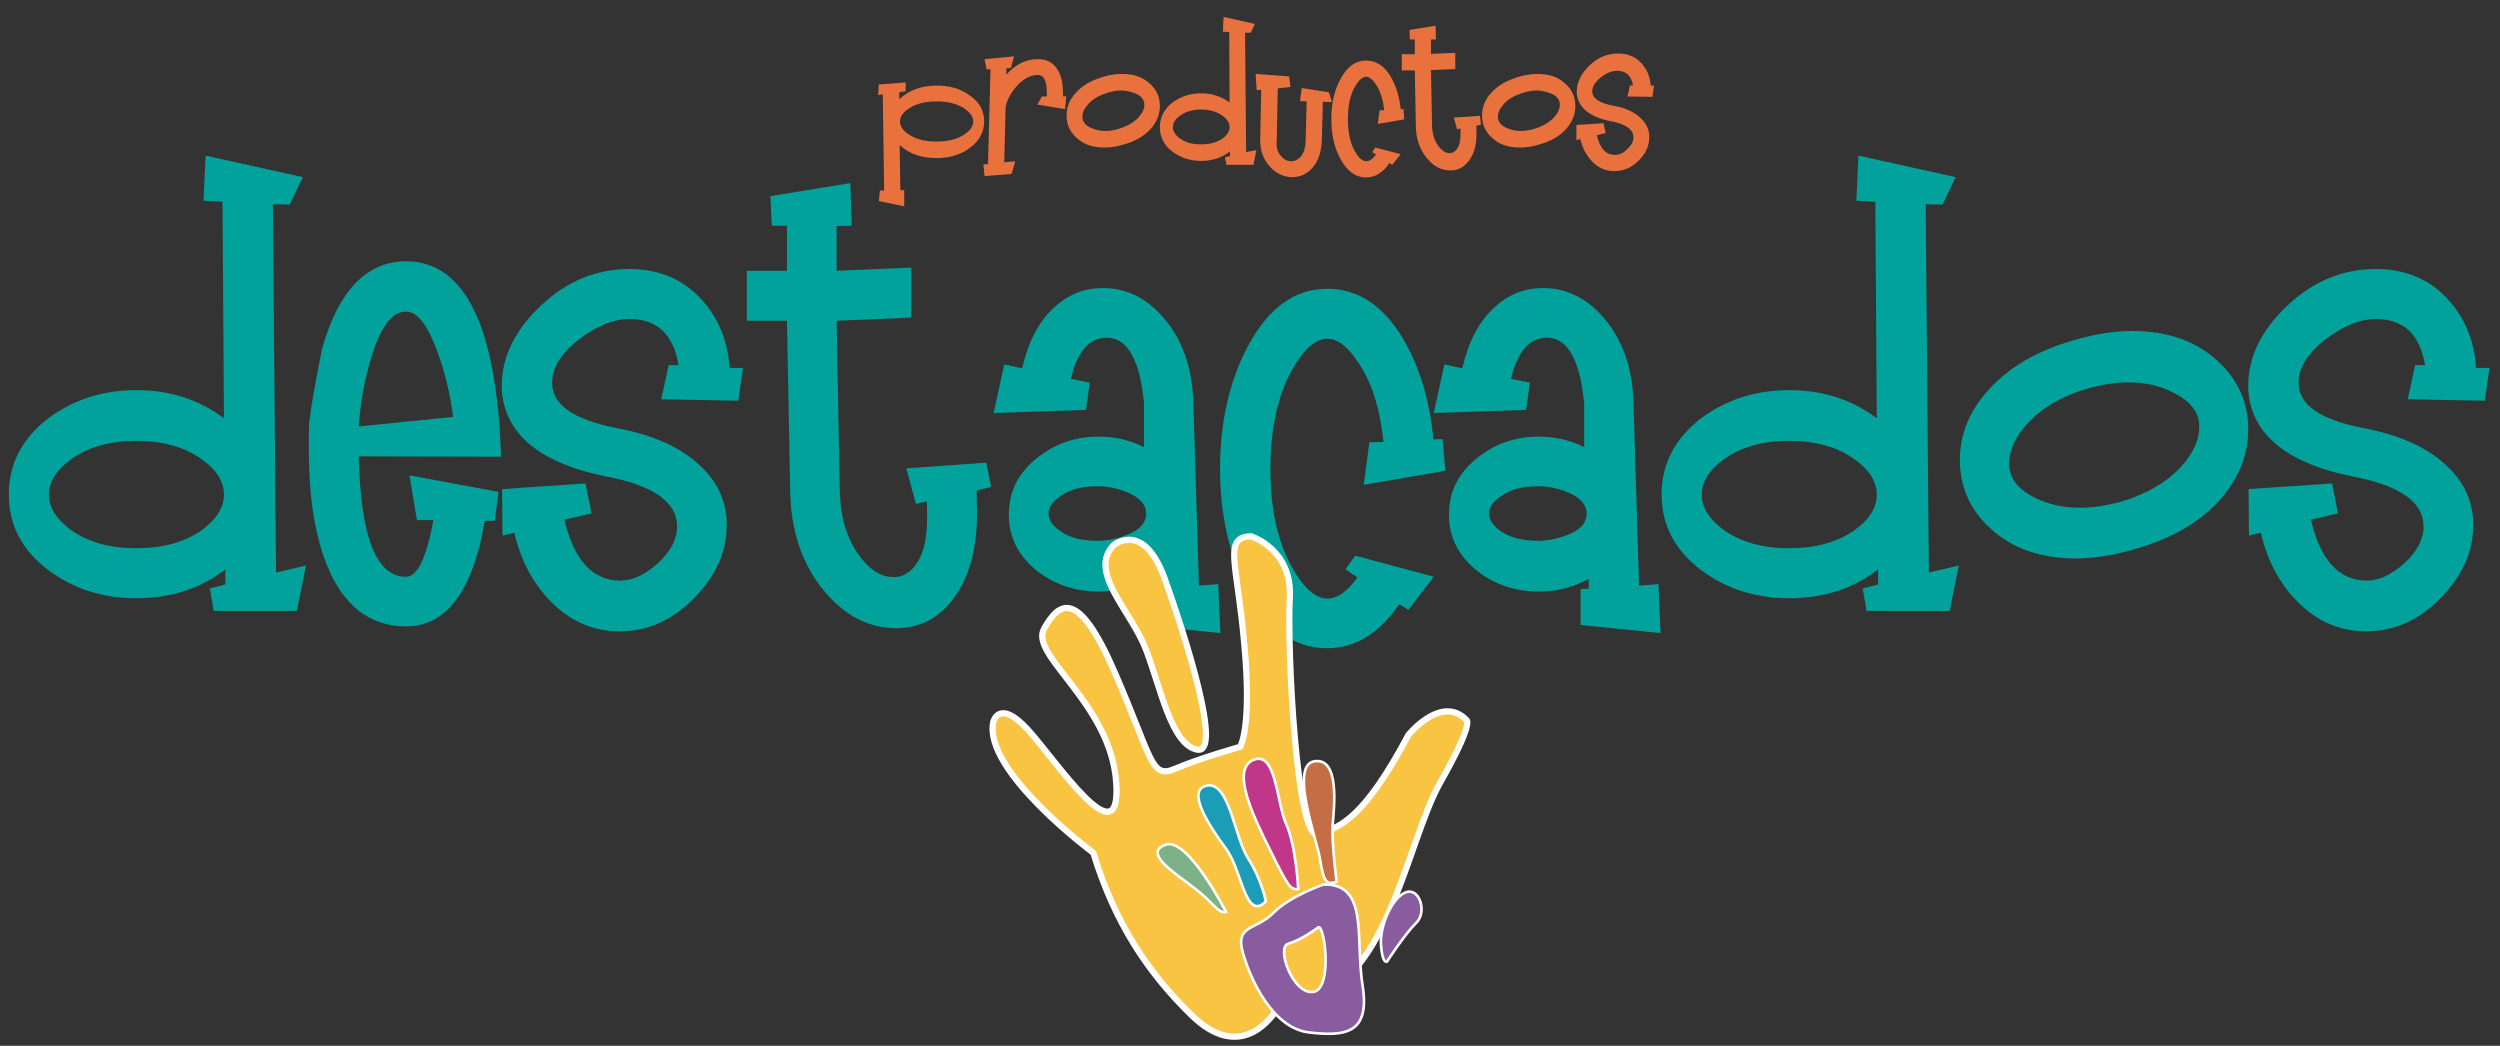 <?xml version="1.0" encoding="utf-8"?>
<!-- Generator: Adobe Illustrator 22.1.0, SVG Export Plug-In . SVG Version: 6.00 Build 0)  -->
<svg version="1.1" id="Capa_1" xmlns="http://www.w3.org/2000/svg" xmlns:xlink="http://www.w3.org/1999/xlink" x="0px" y="0px"
	 viewBox="0 0 710 297" style="enable-background:new 0 0 710 297;" xml:space="preserve">
<rect x="0" y="0" width="710" height="297" fill="#333333" stroke="none"/>
<style type="text/css">
	.st0{display:none;}
	.st1{display:inline;opacity:0.4;fill:#181718;enable-background:new    ;}
	.st2{display:inline;}
	.st3{fill:#FFFFFF;}
	.st4{fill:#C56D44;}
	.st5{fill:#E7B600;}
	.st6{fill:#DCA935;}
	.st7{fill:#CA852B;}
	.st8{fill:#B48628;}
	.st9{fill:#444255;}
	.st10{fill:#816747;}
	.st11{fill:#6A5138;}
	.st12{fill:none;stroke:#000000;stroke-width:0.3;}
	.st13{fill:#E9713E;}
	.st14{fill:#00A29B;}
	.st15{fill:#F9C441;stroke:#FFFFFF;stroke-width:1.765;stroke-miterlimit:10;}
	.st16{fill:#895B9F;stroke:#FFFFFF;stroke-width:0.75;stroke-miterlimit:10;}
	.st17{fill:#C56D44;stroke:#FFFFFF;stroke-width:0.75;stroke-miterlimit:10;}
	.st18{fill:#C03688;stroke:#FFFFFF;stroke-width:0.75;stroke-miterlimit:10;}
	.st19{fill:#1C9DB7;stroke:#FFFFFF;stroke-width:0.75;stroke-miterlimit:10;}
	.st20{fill:#7DB288;stroke:#FFFFFF;stroke-width:0.75;stroke-miterlimit:10;}
</style>
<g id="Capa_3" class="st0">
	<ellipse class="st1" cx="288.7" cy="-60.3" rx="35" ry="3"/>
</g>
<g id="Capa_4" class="st0">
	<g class="st2">
		<path class="st3" d="M430.3-35.3c-0.6,0-1.3,0-1.9,0l0,0l0,0c-0.1,0-0.2,0-0.3,0H428c-0.1,0-0.1,0-0.2,0h-0.3h-0.2H427
			c0,0-0.2,0-0.3,0h-0.1c-0.1,0-0.1,0-0.2,0h-0.1c-0.1,0-0.1,0-0.2,0h-0.3h-0.1h-0.2h-0.2c-0.1,0-0.1,0-0.2,0H425
			c-0.1,0-0.1,0-0.2,0h-0.1c-0.1,0-0.2,0-0.2,0c-0.1,0-0.1,0-0.2,0l0,0c-0.2,0-0.5-0.1-0.7-0.1l0,0c-0.1,0-0.1,0-0.2,0h-0.2h-0.1
			c-0.1,0-0.1,0-0.2,0h-0.1c-0.1,0-0.1,0-0.2,0h-0.2h-0.2h-0.1c-0.1,0-0.1,0-0.2,0h-0.1h-0.2c0,0-0.1,0-0.2,0h-0.1h-0.2
			c0,0-0.1,0-0.2,0l0,0c-0.1,0-0.1,0-0.2,0l0,0c-0.1,0-0.2,0-0.2-0.1h-0.1l-1-0.3l0,0c-4.4-1.4-6.3-3.2-7-4
			c-3.5-3.6-5.4-7.9-6.6-11.3l0,0c-0.5-1.3-1-2.4-1.6-3.7v-0.1c-0.9-2-1.9-4.1-2.6-6.7c-0.3-1.2-0.6-2.5-0.9-3.7l-0.1-0.3
			c-0.6-2.6-1.2-5.4-2.1-7.4c-0.9-1.9-1.6-3.9-2.2-5.9c-0.1-0.2-0.3-0.5-0.4-0.7c-0.1-0.1-0.2-0.3-0.2-0.4c-0.9-1.6-1.6-2.8-2-3.9
			c-0.2-0.6-0.8-2.3,0.2-4.1c1-1.9,3.1-2.9,5.9-2.9c1.6,0,3.1,0.3,4.1,0.6c1.4,0.4,2.5,1,3.4,1.7l0,0c2.5,2.1,5.2,5.9,6,8
			c0.5,1.3,0.9,2.5,1.2,3.7l0,0c0.2,0.6,0.3,1.1,0.5,1.7c1.1-3.4,1.1-5.7,1.1-9.1c0-2.9,0.2-6,0.6-8.8c0.2-1.4,0.4-2.8,0.5-4.3v-0.1
			c0.1-1.4,0.3-2.7,0.5-4.1c0.5-3.9,1.4-6.7,2.6-8.5c1.3-1.9,2.7-2.3,3.2-2.4c0.7-0.2,1.3-0.3,2-0.3c1.2,0,2.3,0.3,3.3,0.9
			s1.8,1.4,2.4,2.4c0.9,1.5,1,3.4,0.8,5.8c0-0.2,0.1-0.3,0.1-0.4c0.4-1.8,1-4.2,2.1-6.3c0.7-1.2,1.5-2.2,2.4-2.9
			c1.2-0.9,2.5-1.3,3.9-1.3c0.2,0,0.5,0,0.7,0l0,0c2.3,0.2,4,1.3,5,3.2c0.8,1.5,1,3.1,0.8,4.9c1.1-0.6,2.3-0.9,3.5-0.9
			c0.6,0,1.2,0.1,1.8,0.3c1.3,0.4,2.5,1.2,3.3,2.4c1.1,1.2,1.5,2.9,1.4,5.2c-0.1,1.7-0.5,3.5-1,5.7c-0.3,1.5-2.3,8.8-3.3,12.2
			c0.7-1,1.4-2,2.1-2.9l0.1-0.2c1.8-2.5,3-4.1,3.9-5.1c0.7-0.7,2.6-2.2,5-2.2c0.5,0,1,0.1,1.5,0.2l0,0l0,0c1.9,0.6,3.2,1.7,3.8,3.3
			l0,0c0.4,1,0.7,2.9,0.1,4.8l0,0c-0.5,1.9-1.8,4-2.4,5.1c-2.2,3.5-4,6-5.9,8.5l-0.8,1c-2.2,2.8-4.5,5.7-6.1,9.4
			c-0.9,1.9-1.7,4.1-2.5,6.1v0.1c-0.4,1.1-0.9,2.4-1.4,3.6c-1.6,3.8-3,7-5,9.3v0.4l-0.6,0.3l0,0h-0.1v0.1l-0.1,0.1l0,0l0,0l0,0
			c0,0,0,0-0.1,0.1c0,0,0,0.1-0.1,0.1l0,0l-0.1,0.1l-0.1,0.1c0,0.1-0.1,0.1-0.1,0.2l0,0c0,0,0,0-0.1,0.1v0.1l0,0l-0.1,0.1l0,0
			c0,0,0,0-0.1,0.1l0,0l-0.1,0.1l0,0l-0.1,0.1l0,0l-0.1,0.1l0,0l-0.1,0.1l0,0l0,0c-0.1,0.1-0.1,0.1-0.2,0.2l0,0c0,0-0.1,0-0.1,0.1
			l0,0l0,0l-0.1,0.1l0,0l-0.1,0.1l0,0l-0.1,0.1l0,0l-0.1,0.1l0,0c-0.1,0.1-0.2,0.1-0.3,0.2l-0.1,0.1l-0.1,0.1h-0.1l0,0l-0.1,0.1l0,0
			c0,0-0.1,0.1-0.2,0.1l0,0l-0.1,0.1l0,0c-0.1,0-0.1,0.1-0.2,0.1l0,0l-0.1,0.1l0,0c-0.1,0.1-0.2,0.1-0.3,0.2l0,0
			c-0.1,0-0.1,0.1-0.2,0.1l0,0c-0.1,0-0.1,0.1-0.2,0.1l0,0c-0.1,0-0.1,0-0.2,0.1l0,0c-0.1,0-0.1,0.1-0.2,0.1l0,0
			c-0.1,0-0.1,0.1-0.2,0.1l0,0c-0.1,0.1-0.3,0.1-0.4,0.2l0,0c-0.1,0-0.1,0.1-0.2,0.1l0,0l0,0c-0.1,0-0.1,0.1-0.2,0.1l0,0
			c-0.1,0-0.1,0-0.2,0.1l0,0c-0.1,0-0.1,0-0.2,0.1l0,0c-0.1,0-0.1,0-0.2,0.1l0,0c-0.1,0-0.2,0-0.2,0.1l0,0c-0.1,0-0.1,0-0.2,0.1
			h-0.1c-0.1,0-0.2,0-0.2,0.1l-2.7,0.7v-0.2C433.2-35.4,431.8-35.3,430.3-35.3z"/>
		<path class="st4" d="M395.9-88.1c1.2-2.2,4.8-2.1,7.5-1.3c0.8,0.2,1.9,0.6,2.6,1.3c2.2,1.8,4.6,5.3,5.3,7.1
			c0.5,1.3,0.8,2.4,1.2,3.6c0.5,1.6,1,3.2,1.7,4.8c0.1,0.1,0.5,0.4,0.9,0.5c0.1-0.1,0.2-0.1,0.3-0.2c0.3-0.2,0.6-0.4,0.7-0.5
			c0.3-0.4,0.6-1.5,0.8-1.9c1.5-4.1,1.5-6.8,1.5-10.8c0-2.8,0.2-5.8,0.6-8.5c0.2-1.5,0.4-2.9,0.5-4.4c0.1-1.3,0.3-2.6,0.4-4
			c1.1-8.3,3.5-9,4.3-9.2c2.1-0.6,4.2,0.2,5.3,2.1c0.9,1.4,0.6,4,0.2,7.3l-0.1,1c-0.7,6-1,9.3-0.6,14.3c0,0.5,0.1,1,0.2,1.6
			c0.1,0.5,0.1,1,0.2,1.5c0.1-0.4,0.2-0.7,0.2-1.1c0.1-0.9,1.1-6.6,2.4-11.8c0.6-2.4,1.4-4.7,1.9-6.2c0.3-0.8,0.5-1.4,0.5-1.7
			c0.9-3.6,2.3-9.3,6.9-8.9c1.6,0.2,2.7,0.9,3.3,2.1c1.2,2.3,0.4,5.6-0.6,8.9c-0.5,1.5-1.5,6.1-2.3,11c-0.3,1.7-0.5,3.3-0.7,4.8
			c0,0.3-0.1,0.7-0.1,1c0,0,0,0,0-0.1l0,0c0-0.1,0.1-0.2,0.1-0.3l0,0c0-0.1,0.1-0.2,0.1-0.3v-0.1c0-0.1,0.1-0.2,0.1-0.2v-0.1
			c0-0.1,0.1-0.1,0.1-0.2c0,0,0-0.1,0.1-0.1c0-0.1,0-0.1,0.1-0.2c0-0.1,0-0.1,0.1-0.2c0,0,0-0.1,0.1-0.1c0-0.1,0.1-0.1,0.1-0.2v-0.1
			c0-0.1,0.1-0.2,0.1-0.3c1.5-3.9,2.7-8.3,2.9-9.3l0.1-0.5c0.6-3.1,1.2-6,2.9-7.2c0.9-0.7,2.5-1.3,4.1-0.8c0.9,0.3,1.7,0.9,2.3,1.7
			c1.6,1.7,0.9,5.3-0.1,9.1c-0.4,1.5-2.3,9-3.3,12.2c-0.6,2.1-1.2,3.9-1.8,5.5c-0.4,1.2-0.8,2.3-1.1,3.3c-0.1,0.4-0.2,0.7-0.3,0.9
			c0.1-0.1,0.3-0.2,0.4-0.3c0.4-0.3,3-3,5.5-6.2c1.2-1.5,2.3-3.1,3.3-4.6c1.6-2.2,2.8-3.9,3.6-4.7c0.5-0.5,2.5-2.1,4.5-1.5
			c1.3,0.4,2.1,1.1,2.5,2.1c0.2,0.5,0.5,1.9,0.1,3.5c-0.5,1.6-1.6,3.5-2.2,4.5c-2.1,3.4-3.9,5.9-5.8,8.3l-0.8,1
			c-2.3,2.9-4.7,5.9-6.4,9.9c-0.9,2-1.7,4.2-2.6,6.3c-0.5,1.2-1,2.5-1.4,3.6c-1.6,4-3,7.1-5.2,9.2l0,0l0,0l0,0l0,0l0,0l0,0l0,0l0,0
			l0,0l0,0l0,0l0,0l0,0l0,0l0,0l0,0l0,0l0,0l0,0l0,0l0,0l0,0l0,0l0,0l0,0l0,0l0,0l0,0l0,0l0,0l0,0l0,0l0,0l0,0l0,0l0,0
			c0,0,0,0.1-0.1,0.1l0,0c0,0,0,0,0,0.1l0,0c0,0,0,0,0,0.1l0,0c0,0,0,0,0,0.1l0,0c0,0,0,0,0,0.1l0,0c0,0,0,0,0,0.1l0,0l-0.1,0.1l0,0
			c0,0,0,0-0.1,0.1l0,0c0,0,0,0-0.1,0.1l0,0c0,0,0,0-0.1,0.1l0,0c0,0,0,0-0.1,0.1l0,0c0,0,0,0-0.1,0.1l0,0c0,0,0,0.1-0.1,0.1l0,0
			c0,0,0,0-0.1,0.1l0,0c-0.1,0.1-0.1,0.1-0.2,0.2l0,0c0,0-0.1,0-0.1,0.1l0,0l-0.1,0.1l0,0c0,0-0.1,0-0.1,0.1l0,0l-0.1,0.1l0,0
			c0,0-0.1,0-0.1,0.1l0,0c-0.1,0.1-0.1,0.1-0.2,0.2l0,0l-0.1,0.1l0,0l-0.1,0.1l0,0c0,0-0.1,0-0.1,0.1l0,0l-0.1,0.1l0,0
			c0,0-0.1,0-0.1,0.1l0,0l-0.1,0.1l0,0l-0.1,0.1l0,0c-0.1,0.1-0.2,0.1-0.3,0.2l0,0c0,0-0.1,0-0.1,0.1l0,0c-0.1,0-0.1,0.1-0.2,0.1
			l0,0c0,0-0.1,0-0.1,0.1l0,0c-0.1,0-0.1,0.1-0.2,0.1l0,0c0,0-0.1,0-0.2,0.1l0,0c-0.1,0-0.2,0.1-0.4,0.1l0,0c-0.1,0-0.1,0-0.2,0.1
			l0,0c-0.1,0-0.1,0-0.2,0.1l0,0c-0.1,0-0.1,0-0.2,0.1l0,0c-0.1,0-0.1,0-0.2,0.1l0,0c-0.1,0-0.1,0-0.2,0.1l0,0c-0.1,0-0.1,0-0.2,0.1
			l0,0c-0.1,0-0.1,0-0.2,0.1l0,0c-0.1,0-0.1,0-0.2,0.1l0,0c-2,0.5-4.7,0.8-8.1,0.7c-0.1,0-0.2,0-0.3,0l0,0l0,0l0,0
			c-0.1,0-0.1,0-0.2,0l0,0l0,0l0,0c-0.1,0-0.1,0-0.2,0h-0.1c-0.1,0-0.1,0-0.2,0h-0.1c-0.1,0-0.1,0-0.2,0H428c-0.1,0-0.1,0-0.2,0
			h-0.1c-0.1,0-0.1,0-0.2,0h-0.1c-0.1,0-0.1,0-0.2,0h-0.1c-0.1,0-0.1,0-0.2,0h-0.1c-0.1,0-0.1,0-0.2,0h-0.1c-0.1,0-0.1,0-0.2,0h-0.1
			c-0.1,0-0.1,0-0.2,0h-0.1c-0.1,0-0.1,0-0.2,0c0,0,0,0-0.1,0s-0.1,0-0.2,0c0,0,0,0-0.1,0s-0.1,0-0.2,0l0,0c-0.2,0-0.5-0.1-0.7-0.1
			l0,0c-0.1,0-0.1,0-0.2,0l0,0c-0.1,0-0.1,0-0.2,0c0,0,0,0-0.1,0s-0.1,0-0.2,0c0,0,0,0-0.1,0s-0.1,0-0.1,0s0,0-0.1,0h-0.1
			c0,0,0,0-0.1,0h-0.1c0,0,0,0-0.1,0h-0.1c0,0,0,0-0.1,0h-0.1c0,0,0,0-0.1,0h-0.1l0,0h-0.1l0,0c-0.1,0-0.1,0-0.2,0l0,0
			c-0.1,0-0.1,0-0.2,0l0,0c-0.1,0-0.2,0-0.2-0.1c0,0,0,0-0.1,0c0,0,0,0-0.1,0l0,0c-5.3-1.5-6.9-3.6-7-3.7c-3.3-3.4-5.1-7.4-6.2-10.6
			c-0.5-1.4-1.1-2.6-1.7-3.9c-0.9-1.9-1.9-3.9-2.5-6.4c-0.3-1.2-0.6-2.6-0.9-4c-0.6-2.8-1.2-5.6-2.2-7.8c-0.8-1.8-1.5-3.7-2.1-5.7
			c-0.1-0.2-0.4-0.8-0.8-1.4C396-85.1,395.1-86.7,395.9-88.1z"/>
	</g>
	<g class="st2">
		<path class="st3" d="M443.8-33.5c0.3,0,0.7,0,1.1,0l0,0l0,0c0.1,0,0.1,0,0.2,0l0,0h0.1h0.2h0.1h0.2h0.1h0.1h0.1h0.1h0.1h0.1h0.1
			h0.1h0.1h0.1c0,0,0,0,0.1,0h0.1l0,0h0.1h0.1l0,0c0.1,0,0.3,0,0.4-0.1l0,0h0.1h0.1l0,0h0.1l0,0h0.1h0.1h0.1l0,0h0.1l0,0h0.1h0.1
			l0,0h0.1h0.1l0,0h0.1l0,0h0.1h0.1l0.6-0.2l0,0c2.5-0.8,3.5-1.8,3.9-2.2c2-2.1,3-4.5,3.7-6.3l0,0c0.3-0.7,0.6-1.4,0.9-2.1l0,0
			c0.5-1.1,1.1-2.3,1.5-3.8c0.2-0.7,0.3-1.4,0.5-2.1v-0.2c0.3-1.5,0.7-3,1.2-4.1c0.5-1.1,0.9-2.2,1.2-3.3c0-0.1,0.1-0.3,0.2-0.4
			c0-0.1,0.1-0.2,0.1-0.2c0.5-0.9,0.9-1.6,1.1-2.2c0.1-0.3,0.5-1.3-0.1-2.3c-0.6-1-1.8-1.6-3.3-1.6c-0.9,0-1.7,0.2-2.3,0.4
			c-0.8,0.2-1.4,0.6-1.9,0.9l0,0c-1.4,1.2-2.9,3.3-3.4,4.5c-0.3,0.7-0.5,1.4-0.7,2.1l0,0c-0.1,0.3-0.2,0.6-0.3,0.9
			c-0.6-1.9-0.6-3.2-0.6-5.1c0-1.6-0.1-3.4-0.4-5c-0.1-0.8-0.2-1.6-0.3-2.4l0,0c-0.1-0.8-0.1-1.5-0.3-2.3c-0.3-2.2-0.8-3.8-1.5-4.8
			c-0.7-1.1-1.5-1.3-1.8-1.4c-0.4-0.1-0.7-0.2-1.1-0.2c-0.7,0-1.3,0.2-1.9,0.5c-0.6,0.3-1,0.8-1.4,1.4c-0.5,0.8-0.6,1.9-0.5,3.3
			c0-0.1,0-0.2-0.1-0.2c-0.2-1-0.6-2.4-1.2-3.5c-0.4-0.7-0.8-1.2-1.3-1.6c-0.6-0.5-1.4-0.8-2.2-0.8c-0.1,0-0.3,0-0.4,0l0,0
			c-1.3,0.1-2.2,0.8-2.8,1.8c-0.4,0.8-0.5,1.8-0.4,2.7c-0.6-0.3-1.3-0.5-1.9-0.5c-0.3,0-0.7,0.1-1,0.2c-0.7,0.2-1.4,0.7-1.9,1.3
			c-0.6,0.7-0.8,1.6-0.8,2.9c0.1,0.9,0.3,2,0.6,3.2c0.2,0.8,1.3,4.9,1.9,6.8c-0.4-0.6-0.8-1.1-1.2-1.6l-0.1-0.1
			c-1-1.4-1.7-2.3-2.2-2.8c-0.4-0.4-1.5-1.2-2.8-1.2c-0.3,0-0.6,0-0.9,0.1l0,0l0,0c-1.1,0.4-1.8,1-2.1,1.8l0,0
			c-0.2,0.6-0.4,1.6-0.1,2.7l0,0c0.3,1.1,1,2.2,1.4,2.8c1.2,1.9,2.2,3.4,3.3,4.8l0.5,0.6c1.2,1.6,2.5,3.2,3.4,5.3
			c0.5,1.1,1,2.3,1.4,3.4l0,0c0.2,0.6,0.5,1.4,0.8,2c0.9,2.1,1.7,3.9,2.8,5.2v0.2l0.3,0.2l0,0l0,0l0,0c0,0,0,0.1,0.1,0.1l0,0l0,0
			l0,0l0,0l0,0l0,0l0,0v0.1l0.1,0.1l0,0l0,0l0,0l0,0l0,0l0,0l0,0l0,0c0,0,0,0,0.1,0.1l0,0l0,0l0,0c0,0,0,0,0.1,0.1l0,0l0,0l0,0l0,0
			l0.1,0.1l0,0l0,0l0,0l0,0c0,0,0,0,0.1,0.1l0,0c0,0,0,0,0.1,0l0,0c0,0,0,0,0.1,0.1l0,0c0,0,0,0,0.1,0l0,0l0.1,0.1c0,0,0,0,0.1,0
			l0.1,0.1l0,0l0,0c0,0,0,0,0.1,0l0,0c0,0,0.1,0,0.1,0.1l0,0h0.1l0,0c0,0,0.1,0,0.1,0.1l0,0h0.1l0,0c0.1,0,0.1,0.1,0.2,0.1l0,0h0.1
			l0,0c0,0,0.1,0,0.1,0.1l0,0h0.1l0,0h0.1l0,0h0.1l0,0c0.1,0,0.2,0.1,0.2,0.1l0,0h0.1l0,0l0,0h0.1l0,0h0.1l0,0h0.1l0,0h0.1l0,0h0.1
			l0,0h0.1l0,0h0.1l1.5,0.4v-0.1C442.2-33.6,443-33.5,443.8-33.5z"/>
		<path class="st5" d="M463.2-63.2c-0.7-1.2-2.7-1.2-4.2-0.7c-0.4,0.1-1,0.4-1.5,0.7c-1.2,1-2.6,3-3,4c-0.3,0.7-0.5,1.4-0.7,2
			c-0.3,0.9-0.5,1.8-0.9,2.7c0,0-0.3,0.2-0.5,0.3c-0.1,0-0.1-0.1-0.2-0.1c-0.2-0.1-0.3-0.2-0.4-0.3c-0.1-0.2-0.4-0.8-0.4-1.1
			c-0.8-2.3-0.9-3.8-0.9-6.1c0-1.6-0.1-3.2-0.3-4.8c-0.1-0.8-0.2-1.7-0.3-2.5c-0.1-0.7-0.1-1.5-0.3-2.3c-0.6-4.7-2-5-2.4-5.2
			c-1.2-0.3-2.4,0.1-3,1.2c-0.5,0.8-0.4,2.3-0.1,4.1l0.1,0.6c0.4,3.3,0.6,5.2,0.4,8c0,0.3-0.1,0.6-0.1,0.9c0,0.3-0.1,0.5-0.1,0.8
			c-0.1-0.2-0.1-0.4-0.1-0.6c0-0.5-0.6-3.7-1.3-6.6c-0.3-1.4-0.8-2.7-1.1-3.5c-0.1-0.4-0.3-0.8-0.3-0.9c-0.5-2-1.3-5.2-3.9-5
			c-0.9,0.1-1.5,0.5-1.9,1.2c-0.7,1.3-0.2,3.2,0.4,5c0.3,0.8,0.8,3.4,1.3,6.2c0.2,0.9,0.3,1.9,0.4,2.7c0,0.2,0.1,0.4,0.1,0.6l0,0
			l0,0c0-0.1-0.1-0.1-0.1-0.2l0,0c0-0.1,0-0.1-0.1-0.2l0,0c0,0,0-0.1-0.1-0.1c0,0,0,0,0-0.1v-0.1v-0.1v-0.1v-0.1V-63v-0.1
			c0,0,0,0,0-0.1s0-0.1-0.1-0.2c-0.8-2.2-1.5-4.7-1.7-5.2l-0.1-0.3c-0.3-1.7-0.7-3.3-1.6-4.1c-0.5-0.4-1.4-0.7-2.3-0.5
			c-0.5,0.2-0.9,0.5-1.3,1c-0.9,0.9-0.5,3,0,5.1c0.2,0.8,1.3,5,1.9,6.8c0.4,1.2,0.7,2.2,1,3.1c0.2,0.7,0.4,1.3,0.6,1.9
			c0.1,0.2,0.1,0.4,0.1,0.5c-0.1-0.1-0.1-0.1-0.2-0.2c-0.2-0.2-1.7-1.7-3.1-3.5c-0.7-0.8-1.3-1.8-1.9-2.6c-0.9-1.2-1.6-2.2-2.1-2.7
			c-0.3-0.3-1.4-1.2-2.5-0.8c-0.7,0.2-1.2,0.6-1.4,1.2c-0.1,0.3-0.3,1.1,0,1.9c0.3,0.9,0.9,2,1.2,2.5c1.2,1.9,2.2,3.3,3.2,4.7
			l0.5,0.6c1.3,1.6,2.6,3.3,3.6,5.5c0.5,1.1,1,2.3,1.4,3.5c0.3,0.7,0.5,1.4,0.8,2c0.9,2.2,1.7,4,2.9,5.2l0,0l0,0l0,0l0,0l0,0l0,0
			l0,0l0,0l0,0l0,0l0,0l0,0l0,0l0,0l0,0l0,0l0,0l0,0l0,0l0,0l0,0l0,0l0,0l0,0l0,0l0,0l0,0l0,0l0,0l0,0l0,0l0,0l0,0l0,0l0,0l0,0
			c0,0,0,0,0,0.1l0,0l0,0l0,0l0,0l0,0l0,0l0,0l0,0l0,0l0,0l0,0c0,0,0,0,0.1,0.1l0,0l0,0l0,0l0,0l0,0l0,0l0,0l0,0l0,0l0,0l0,0l0,0
			l0,0l0,0l0,0l0.1,0.1l0,0l0,0l0,0c0,0,0,0,0.1,0l0,0l0,0l0,0c0,0,0,0,0.1,0l0,0c0,0,0,0,0.1,0l0,0l0.1,0.1l0,0c0,0,0,0,0.1,0l0,0
			c0,0,0,0,0.1,0l0,0c0,0,0,0,0.1,0l0,0c0,0,0,0,0.1,0l0,0c0,0,0,0,0.1,0l0,0h0.1l0,0c0,0,0,0,0.1,0l0,0c0.1,0,0.1,0.1,0.2,0.1l0,0
			h0.1l0,0h0.1l0,0h0.1l0,0h0.1l0,0h0.1l0,0c0.1,0,0.1,0.1,0.2,0.1l0,0h0.1l0,0h0.1l0,0h0.1l0,0h0.1l0,0h0.1l0,0h0.1l0,0h0.1l0,0
			h0.1l0,0c1.1,0.3,2.6,0.5,4.5,0.4c0.1,0,0.1,0,0.2,0l0,0l0,0l0,0h0.1l0,0l0,0l0,0h0.1c0,0,0,0,0.1,0h0.1c0,0,0,0,0.1,0h0.1
			c0,0,0,0,0.1,0h0.1c0,0,0,0,0.1,0h0.1c0,0,0,0,0.1,0h0.1c0,0,0,0,0.1,0h0.1c0,0,0,0,0.1,0h0.1c0,0,0,0,0.1,0h0.1l0,0h0.1l0,0h0.1
			l0,0h0.1l0,0h0.1l0,0c0.1,0,0.3,0,0.4-0.1l0,0h0.1l0,0h0.1l0,0h0.1l0,0h0.1l0,0h0.1l0,0h0.1l0,0h0.1l0,0h0.1l0,0h0.1l0,0h0.1l0,0
			h0.1l0,0h0.1l0,0h0.1l0,0l0,0l0,0c3-0.8,3.9-2,3.9-2.1c1.9-1.9,2.8-4.2,3.5-5.9c0.3-0.8,0.6-1.5,1-2.2c0.5-1.1,1-2.2,1.4-3.6
			c0.2-0.7,0.4-1.5,0.5-2.2c0.3-1.6,0.7-3.2,1.3-4.4c0.5-1,0.9-2.1,1.2-3.2c0.1-0.1,0.2-0.4,0.4-0.8
			C463.1-61.6,463.6-62.5,463.2-63.2z"/>
	</g>
</g>
<g id="Capa_2_1_" class="st0">
	<g class="st2">
		<path class="st6" d="M146.1-121.5c1.6,4.5-12.1,18.8-18,20.9c-5.9,2.1-9.8-5.1-11.4-9.6s1.9-9.9,7.8-12
			C130.5-124.3,144.5-126,146.1-121.5z"/>
		<path class="st6" d="M126.2-130.5c0.9-1.7,3.1-2.4,4.8-1.5s6.4,6.6,5.5,8.3s-7-1.1-8.8-2S125.3-128.8,126.2-130.5z"/>
		<path class="st6" d="M140.3-135.8c-0.3-1.8-2-3-3.8-2.7s-3,2-2.7,3.8c0.2,1.4,1.4,2.5,2.7,2.7l1.5,8.5l2.1-0.4l-1.5-8.5
			C139.8-133.1,140.5-134.4,140.3-135.8z"/>
		<path class="st6" d="M150.7-132.2c0.8-1.6,0.1-3.6-1.6-4.4c-1.6-0.8-3.6-0.1-4.4,1.6c-0.6,1.3-0.3,2.8,0.7,3.7l-3.6,7.8l1.9,0.9
			l3.6-7.8C148.7-130.2,150.1-130.9,150.7-132.2z"/>
		<path class="st6" d="M200.9-62.6c-0.3-1.3-1.1-2.3-2-2.6c-0.5-1.7-1.2-3.4-2.3-5c-1.8-2.9-4.2-5-6.5-6.2l-1.5,0.9
			c2.4,1.1,4.8,3.3,6.7,6.3c0.9,1.3,1.5,2.7,2,4.1c-1,0.6-1.4,2-1.1,3.6c0.4,1.8,4.1,7.8,4.1,7.8S201.3-60.8,200.9-62.6z"/>
		<path class="st7" d="M198.5-64.3c0-0.4,0.2-0.7,0.4-0.9c-0.5-1.6-1.2-3.3-2.3-5c-1.8-2.9-4.2-5-6.5-6.2l-1.5,0.9
			c2.4,1.1,4.8,3.3,6.7,6.3c0.9,1.3,1.5,2.7,2,4.1c-1,0.6-1.4,2-1.1,3.6c0.4,1.8,4.1,7.8,4.1,7.8s0-0.1,0-0.2
			C199.5-57.3,198.1-60.7,198.5-64.3z"/>
		<path class="st7" d="M141.7-70.8c-5.1-1.4,0.6,6.1,0.4,18.8c-0.1,7-0.3,16.1,1,21.3c-1.6,1-2.7,2.8-2.7,4.8v0.1l11.1-0.1V-26
			c0-2.6-1.8-4.7-4.2-5.3c-0.7-6.8-0.1-18.8,1.6-24.7c2.6-9.4,7.2-6.4,11.9-7.3C160.2-64.1,142.7-70.5,141.7-70.8z"/>
		<path class="st6" d="M146.2-27.6c-1.9-4.2-1.4-21.2,0.7-28.7c2.6-9.4,7.2-6.4,11.9-7.3c-0.7-0.8-18.2-7.2-19.2-7.4
			c-5.1-1.4,0.6,6.1,0.4,18.8c-0.1,8.4-0.4,20,2,23.9L146.2-27.6z"/>
		<path class="st7" d="M193.2-68.8c-0.2-3.4-5.4-9.6-5.1,0.2c0.2,5.3-3,7.4-3.7,18.8c-0.4,7.7-1,11.2-2.1,18.2
			c-2.8,0.3-5.1,2.7-5,5.6v0.1l11.1-0.1v-0.1c0-1.8-0.9-3.3-2.2-4.3c0.8-4.4,4.5-16.6,5.5-23.8C193.4-64.8,193.5-63.3,193.2-68.8z"
			/>
		<path class="st6" d="M188.3-29.8c0.4-3.6,4.5-16.9,5.6-24.5c1.6-10.6,1.7-9.1,1.3-14.5c-0.2-3.4-5.4-9.6-5.1,0.2
			c0.2,5.3-3,7.4-3.7,18.8c-0.5,8.4-1.2,11.8-2.4,20.3L188.3-29.8z"/>
		<path class="st6" d="M190-76.5c-10.9-4-8.8,1.9-24.4,2.1c-4.1,0.1-8.3-0.2-12.1-2c-1.5-0.7-3.3-2.6-4-4.1c-1.5-3.2-2.6-6.6-3.1-10
			c-1.8-14.5-0.7-26.3-0.4-29.3c0-0.4-0.3-0.8-0.7-0.8l-4.4-0.3c-2.8-0.2-5.3,2-5.4,4.8c-0.3,7.4-0.7,20.9-0.3,26.5
			c0.3,3.5,0.8,18.5,4.8,27.3c6.3,13.8,25.8,15.5,39.6,12C201.2-55.8,195.6-74.4,190-76.5z"/>
		<path class="st8" d="M128.3-128.8c0.1-0.7,0.8-1.1,1.4-1.1s1.3,0.4,1.7,0.9c1.7,1.6,3.3,4.2,3.2,4.3c-1.9-0.4-3.6-1.2-5.2-2.3
			C128.9-127.5,128.2-128,128.3-128.8z"/>
		
			<ellipse transform="matrix(1 -1.317402e-02 1.317402e-02 1 1.484 1.886)" class="st8" cx="143.9" cy="-111.7" rx="1.4" ry="2.7"/>
		<path class="st8" d="M142.3-105.3c0,1.1-0.5,1.9-1.2,1.9s-1.2-0.9-1.2-1.9c0-1.1,0.5-1.9,1.2-1.9
			C141.8-107.2,142.3-106.3,142.3-105.3z"/>
		<path class="st8" d="M145.3-106.5c-0.1,0-0.2,0-0.3,0c-1,0-1.7,1.3-1.7,2.9s0.8,2.9,1.8,2.9c0.1,0,0.2,0,0.3-0.1L145.3-106.5z"/>
		<path class="st8" d="M144.5-98.4c0,1.1-0.6,2-1.3,2c-0.8,0-1.4-0.9-1.4-2s0.6-2,1.3-2C143.9-100.4,144.5-99.5,144.5-98.4z"/>
		<path class="st8" d="M146.4-89c0.2,1-0.1,1.8-0.6,1.9s-1.1-0.6-1.2-1.6c-0.2-1,0.1-1.8,0.6-1.9C145.6-90.7,146.2-90,146.4-89z"/>
		<path class="st8" d="M145.6-80.3c0.4,0.9,0.4,1.8,0,2c-0.5,0.2-1.2-0.3-1.6-1.1c-0.4-0.9-0.4-1.8,0-2
			C144.4-81.6,145.2-81.2,145.6-80.3z"/>
		<path class="st8" d="M149.1-79.7c0.4,0.9,0.4,1.8,0,2c-0.5,0.2-1.2-0.3-1.6-1.1c-0.4-0.9-0.4-1.8,0-2
			C147.9-81.1,148.6-80.6,149.1-79.7z"/>
		<path class="st8" d="M150.1-74.4c0.8,1,1,2.1,0.5,2.5s-1.6,0-2.4-1s-1-2.1-0.5-2.5S149.3-75.4,150.1-74.4z"/>
		<path class="st8" d="M147.3-84.3c0.4,1.3,0.2,2.6-0.4,2.8s-1.6-0.7-2-2s-0.2-2.6,0.4-2.8C145.9-86.5,146.9-85.6,147.3-84.3z"/>
		<path class="st8" d="M150.9-78.5c-0.1,0.1-0.4,0.4-0.5,0.6c-0.6,1.3,0.8,3.3,3.3,4.5c2.4,1.2,4.9,1.2,5.6-0.1
			c0.2-0.4,0.3-0.7,0.2-1.2C156.3-75.1,152.8-76.2,150.9-78.5z"/>
		<path class="st8" d="M143.3-85.1c0.2,0.6-0.1,1.1-0.6,1.3c-0.5,0.2-1-0.2-1.2-0.7c-0.2-0.6,0.1-1.1,0.6-1.3
			C142.6-86,143.1-85.7,143.3-85.1z"/>
		<path class="st8" d="M151.4-69.9c0.2,0.6-0.1,1.1-0.6,1.3c-0.5,0.2-1-0.1-1.2-0.7c-0.2-0.6,0.1-1.1,0.6-1.3
			C150.7-70.7,151.2-70.4,151.4-69.9z"/>
		<path class="st8" d="M157.8-66.9c0.2,0.6-0.1,1.1-0.6,1.3c-0.5,0.2-1-0.1-1.2-0.7c-0.2-0.6,0.1-1.1,0.6-1.3
			C157-67.8,157.6-67.5,157.8-66.9z"/>
		<path class="st8" d="M170.9-68.5c0.2,0.6-0.1,1.1-0.6,1.3c-0.5,0.2-1-0.1-1.2-0.7s0.1-1.1,0.6-1.3
			C170.1-69.4,170.7-69.1,170.9-68.5z"/>
		<path class="st8" d="M176.9-70.9c0.2,0.6-0.1,1.1-0.6,1.3c-0.5,0.2-1-0.1-1.2-0.7c-0.2-0.6,0.1-1.1,0.6-1.3
			C176.1-71.7,176.7-71.4,176.9-70.9z"/>
		<path class="st8" d="M184.6-76c0.2,0.5-0.5,1.1-1.5,1.5c-1,0.3-1.9,0.2-2.1-0.3c-0.2-0.5,0.5-1.1,1.5-1.5
			C183.5-76.6,184.5-76.5,184.6-76z"/>
		<path class="st8" d="M145.9-94.1c0,0.7-0.4,1.3-0.9,1.4s-1-0.6-1-1.3s0.4-1.3,0.9-1.4S145.9-94.9,145.9-94.1z"/>
		<path class="st8" d="M143.7-91.9c0.2,1.7-0.5,3.1-1.5,3.2s-2.1-1.1-2.3-2.8s0.5-3.1,1.5-3.2S143.5-93.6,143.7-91.9z"/>
		
			<ellipse transform="matrix(1 -1.317486e-02 1.317486e-02 1 0.907 2.147)" class="st8" cx="163.4" cy="-67.8" rx="4.5" ry="2.8"/>
		<path class="st8" d="M174.7-72.4c0.1,1-1.6,2.1-3.8,2.3c-2.2,0.2-4.1-0.5-4.2-1.5c-0.1-1,1.6-2.1,3.8-2.3S174.6-73.4,174.7-72.4z"
			/>
		<ellipse transform="matrix(0.134 -0.991 0.991 0.134 203.896 93.36)" class="st8" cx="155.4" cy="-70" rx="1.7" ry="2.8"/>
		<path class="st8" d="M164.7-72.5c0,0.6-1.1,1-2.5,0.9s-2.4-0.6-2.4-1.1c0-0.6,1.1-1,2.5-0.9C163.6-73.6,164.7-73.1,164.7-72.5z"/>
		<path class="st8" d="M176.2-67.3c0.1,0.8-0.8,1.7-2.1,1.9c-1.3,0.2-2.5-0.2-2.6-1.1c-0.1-0.8,0.8-1.7,2.1-1.9
			C174.9-68.6,176.1-68.1,176.2-67.3z"/>
		<ellipse transform="matrix(0.956 -0.293 0.293 0.956 28.809 49.8)" class="st8" cx="180.7" cy="-71.3" rx="3" ry="1.5"/>
		<path class="st8" d="M179.5-77c-0.9,0.3-1.5,0.6-3.2,1.1c-1.6,0.5-2.1,0.6-2.3,0.6c-0.1,0.1-0.1,0.3,0,0.5
			c0.3,0.7,1.6,0.9,3.3,0.5c1.6-0.4,2.8-1.2,2.7-1.9C179.9-76.3,179.6-76.9,179.5-77z"/>
		<path class="st9" d="M134.7-122.6c0-0.5,0.4-0.9,0.9-0.9s0.9,0.4,0.9,0.9s-0.4,0.9-0.9,0.9S134.7-122.1,134.7-122.6z"/>
		<path class="st9" d="M138.1-121.6c0-0.5,0.4-0.9,0.9-0.9s0.9,0.4,0.9,0.9s-0.4,0.9-0.9,0.9C138.6-120.7,138.1-121.1,138.1-121.6z"
			/>
		<g>
			<path class="st10" d="M133.2-109.4c0-1.3-0.2-2.6-0.6-3.9c-1.8-5.5-7.1-8.7-11.8-7.2c-4.7,1.6-7,7.3-5.2,12.8
				c0.1,0.4,0.3,0.8,0.4,1.1c0.8,0.5,2.4,1.2,3.4,1.2C125.4-105.3,129.4-107,133.2-109.4z"/>
			<path class="st10" d="M117.3-104.3c0.5,0.7,1.1,1.3,1.7,1.9C118.4-103,117.8-103.6,117.3-104.3z"/>
			<path class="st10" d="M117.3-104.3C117.3-104.3,117.3-104.4,117.3-104.3C117.3-104.4,117.3-104.4,117.3-104.3z"/>
			<path class="st10" d="M123.4-100.3c-0.4-0.1-1.3-0.4-2-0.7c1.4,0.7,3,1,4.5,0.8C125.2-100.1,124.4-100.1,123.4-100.3z"/>
			<path class="st7" d="M117.3-104.3L117.3-104.3L117.3-104.3z"/>
			<path class="st7" d="M120.5-101.3c0.2,0.1,0.5,0.3,0.9,0.4c-0.8-0.4-1.6-0.9-2.3-1.5C119.5-102,120-101.6,120.5-101.3z"/>
			<path class="st7" d="M134.2-110.1c-0.3,0.2-0.7,0.4-1,0.6c0,4.1-2.2,7.7-5.8,8.9c-0.5,0.2-1,0.3-1.5,0.3c1.1-0.1,2-0.3,3.1-0.8
				c1-0.4,2.2-1.3,3.1-2c1.9-1.4,4-3.3,5.3-5.3c1.6-2.5,3.2-5.5,3.8-8C139.2-114,136.7-111.7,134.2-110.1z"/>
			<path class="st7" d="M116-106.5c0.3,0.7,0.7,1.4,1.2,2.1C116.8-105.1,116.4-105.8,116-106.5L116-106.5z"/>
			<path class="st11" d="M133.2-109.4c-3.9,2.4-7.8,4.2-13.8,4.1c-1,0-2.5-0.7-3.4-1.2c0.3,0.8,0.7,1.5,1.2,2.1c0,0,0,0.1,0.1,0.1
				l0,0c0.5,0.7,1.1,1.3,1.7,1.9c0.7,0.6,1.5,1.1,2.3,1.5c0.7,0.3,1.6,0.6,2,0.7c0.9,0.1,1.8,0.2,2.5,0.1c0.5-0.1,1-0.2,1.5-0.3
				C131-101.7,133.2-105.3,133.2-109.4z"/>
		</g>
		<g>
			<path class="st7" d="M184.6-59.3c-2.5,4.6-10.8,6.8-17.3,6.9c-6.5,0.1-15.3-3.3-17.4-7.9c-1.5,1.2-2.9,3.6-3.4,6
				c8.9,6.3,22.7,6.5,33.3,3.8c2.7-0.7,5.1-1.4,7-2.4C186.8-54.5,184.6-57.9,184.6-59.3z"/>
		</g>
		<path class="st7" d="M147.3-131.7c-1,0-2-0.4-2.7-1c0.4,1.4,1.7,2.4,3.2,2.3c1.8,0,3.2-1.5,3.2-3.3c0-0.2,0-0.5-0.1-0.7
			C150.4-132.8,149-131.7,147.3-131.7z"/>
		<path class="st6" d="M155.2-123.4c0.6,1.9-0.5,3.9-2.3,4.5c-1.9,0.6-9.2-0.2-9.7-2c-0.6-1.9,5.7-4.2,7.6-4.8
			C152.6-126.3,154.6-125.3,155.2-123.4z"/>
		<path class="st7" d="M155.2-123.3c-0.1-0.3-0.3-0.7-0.5-1c0,0.1,0.1,0.1,0.1,0.2c0.6,1.9-0.5,3.9-2.3,4.5
			c-1.2,0.4-4.9,0.2-7.3-0.5v0.6c2.5,0.8,6.4,1.1,7.7,0.6C154.7-119.5,155.8-121.5,155.2-123.3z"/>
		<path class="st8" d="M153.2-122.8c0.4,0.5,0.2,1.3-0.3,1.8c-0.5,0.4-1.2,0.6-1.9,0.6c-2.3,0-5.3-0.8-5.3-1c1.6-1,3.5-1.6,5.4-1.9
			C151.9-123.4,152.8-123.4,153.2-122.8z"/>
		
			<rect x="141.5" y="-127.5" transform="matrix(0.423 -0.906 0.906 0.423 199.196 58.416)" class="st7" width="7.9" height="0.7"/>
		<polygon class="st7" points="140.1,-124.2 139.4,-124.3 137.9,-132.4 138.6,-132.5 		"/>
		<path class="st11" d="M125.5-115.2c0.2,1-0.1,1.9-0.7,2c-0.5,0.1-1.1-0.7-1.3-1.7c-0.2-1,0.1-1.9,0.7-2
			C124.8-116.9,125.4-116.2,125.5-115.2z"/>
	</g>
	<g class="st2">
		<line class="st12" x1="23.2" y1="99" x2="23.2" y2="135"/>
		<line class="st12" x1="-30.8" y1="153" x2="5.2" y2="153"/>
		<line class="st12" x1="-30.8" y1="469.4" x2="5.2" y2="469.4"/>
		<line class="st12" x1="23.2" y1="523.4" x2="23.2" y2="487.4"/>
		<line class="st12" x1="733.2" y1="99" x2="733.2" y2="135"/>
		<line class="st12" x1="787.2" y1="153" x2="751.2" y2="153"/>
		<line class="st12" x1="787.2" y1="469.4" x2="751.2" y2="469.4"/>
		<line class="st12" x1="733.2" y1="523.4" x2="733.2" y2="487.4"/>
	</g>
</g>
<g>
	<path class="st13" d="M279.5,34.5c0,3-1.4,5.6-4.2,7.6c-2.6,1.9-5.7,2.8-9.3,2.8c-4.3,0-7.8-1.2-10.5-3.7l0.2,12.8h1.1v4.6
		l-7.2-1.5l0.3-3h1.2l-0.4-27.3l-1.3,0.2l0.2-3l7.6-0.6v2.5l-1.8,0.3v2c2.7-2.6,6.3-3.9,10.7-3.9c3.6,0,6.7,0.9,9.3,2.8
		C278.1,28.9,279.5,31.4,279.5,34.5z M276.4,34.5c0-1.4-0.9-2.6-2.7-3.8c-2.1-1.3-4.6-1.9-7.7-1.9c-3.1,0-5.7,0.6-7.7,1.9
		c-1.8,1.1-2.7,2.4-2.7,3.8c0,1.4,0.9,2.7,2.7,3.8c2,1.3,4.6,1.9,7.7,1.9c3.1,0,5.7-0.6,7.7-1.9C275.5,37.2,276.4,35.9,276.4,34.5z"
		/>
	<path class="st13" d="M302.8,27.3l-0.3,3.7l-7.9-1.3l1.3-2.3l1.4,0c0-0.3,0-0.6,0-0.9c0-3.4-0.8-5.1-2.3-5.2
		c-2.1-0.1-4.1,0.9-6,2.9c-1.7,1.8-2.8,3.8-3.4,6l-0.4,15.9l3.1-0.3l-1,3.6l-7.7,0.6l-0.3-3.3l1.3-0.1l0.7-26.9h-1.1l-0.6-2.9
		l8.4-0.8l-0.9,3.3l-1.3,0.1v1.8c2.6-3,5.7-4.5,9.4-4.4c2.4,0.1,4.2,1.2,5.4,3.4c0.9,1.7,1.3,3.8,1.3,6.4c0,0.3,0,0.6,0,0.8
		L302.8,27.3z"/>
	<path class="st13" d="M318.9,41.1c-1.9,0.6-3.7,0.8-5.3,0.8c-3.3,0-5.9-0.9-7.9-2.8c-1.9-1.7-2.8-3.8-2.8-6.3
		c0-2.3,0.8-4.4,2.5-6.3c1.9-2.2,4.5-3.7,8-4.7c1.9-0.6,3.7-0.8,5.3-0.8c3.3,0,5.9,0.9,7.9,2.8c1.9,1.7,2.8,3.8,2.8,6.3
		c0,2.3-0.8,4.4-2.5,6.4C325,38.6,322.4,40.2,318.9,41.1z M318.4,25.7c-1.2,0-2.4,0.2-3.7,0.6c-2.3,0.7-4.2,1.7-5.5,3.1
		c-1.2,1.3-1.8,2.5-1.8,3.8c0,1.3,0.8,2.4,2.4,3.1c1.3,0.6,2.6,0.9,4.1,0.9c1.2,0,2.5-0.2,3.8-0.6c2.3-0.7,4.1-1.7,5.5-3.1
		c1.2-1.3,1.8-2.5,1.8-3.8c0-1.3-0.8-2.4-2.4-3.1C321.3,26.1,319.9,25.7,318.4,25.7z"/>
	<path class="st13" d="M356.8,42.6l-0.8,4.2h-7.7l-0.4-2.1l1.4-0.4V43c-2.3,1.8-5,2.7-8.2,2.7c-3.1,0-5.8-0.9-8.1-2.6
		c-2.4-1.8-3.6-4.2-3.6-7c0-2.8,1.2-5.1,3.6-7c2.3-1.7,5-2.6,8.1-2.6c3.1,0,5.8,0.9,8.1,2.6l-0.1-20l-1.8-0.1l0.2-4.2l8.9,2
		l-1.2,2.5l-1.6,0l0.3,33.9L356.8,42.6z M349.2,36.1c0-1.2-0.7-2.3-2.1-3.3c-1.6-1.1-3.6-1.7-6-1.7c-2.4,0-4.4,0.6-5.9,1.7
		c-1.4,1-2.1,2.1-2.1,3.3c0,1.2,0.7,2.3,2.1,3.3c1.6,1.1,3.5,1.6,5.9,1.6c2.4,0,4.4-0.5,6-1.6C348.5,38.4,349.2,37.3,349.2,36.1z"/>
	<path class="st13" d="M378.3,29l-2.6-0.1l-0.3,10.8c-0.1,3.4-1,6.1-2.7,8c-1.5,1.7-3.4,2.6-5.7,2.6c-2.4,0-4.5-1-6.3-2.9
		c-1.9-2.1-2.9-4.8-2.8-8l0.3-13.9l-1.3,0.1l-0.3-4.6l9.5,0.7l0.4,3l-3.6,0.4l-0.3,14.7c-0.2,1.8,0.1,3.2,1.1,4.4
		c0.8,1,1.8,1.6,3,1.6c1.1,0,2-0.5,2.8-1.4c0.8-1.1,1.3-2.6,1.3-4.6l0.3-11l-1.9-0.1l0.5-3.7l7.7,1.2L378.3,29z"/>
	<path class="st13" d="M398.8,33.9l-7.5,1.3l0.5-3.9l1.3,0c-0.3-2.9-1-5.3-2.2-7.1c-1-1.6-2-2.4-2.9-2.4c-1.1,0-2.2,1-3.3,3
		c-1.3,2.4-1.9,5.4-1.9,9c0,3.6,0.6,6.6,1.9,9c1.1,2,2.2,3,3.3,3c0.9,0,1.8-0.6,2.8-1.9l-1.1-0.7l0.9-1.3l7.2,1.9l-2.4,3l-0.8-0.5
		c-1.8,2.7-4.1,4.1-6.6,4.1c-3,0-5.5-1.8-7.4-5.4c-1.7-3.2-2.5-6.9-2.5-11.2c0-4.3,0.8-8,2.5-11.2c1.9-3.6,4.3-5.4,7.4-5.4
		c2.7,0,5,1.4,6.8,4.3c1.6,2.6,2.6,5.8,3,9.5l0.8,0L398.8,33.9z"/>
	<path class="st13" d="M420.6,35.4l-1.3,0.3c0,0.3,0,0.7,0,1.1c0.2,3.8-0.5,6.7-2.1,8.8c-1.4,1.9-3.1,2.8-5.3,2.8
		c-2.5,0-4.7-1.1-6.6-3.4c-2.1-2.5-3.2-5.6-3.2-9.5l-0.3-15.5h-3.7v-4.6h3.7v-4.2h-1.4l-0.1-2.7l7.4-1.2l0.1,3.9l-1.4,0v4.1l6.9-0.3
		v4.6l-6.9,0.3l0.3,15.6c0,2.3,0.6,4.3,1.7,5.8c1,1.4,2.1,2.2,3.3,2.2c0.9,0,1.6-0.5,2.2-1.4c0.6-0.9,0.9-2.3,0.9-4.1
		c0-0.5,0-1,0-1.5l-1,0.2l-0.9-3.3l7.4-0.5L420.6,35.4z"/>
	<path class="st13" d="M436.9,41.1c-1.9,0.6-3.7,0.8-5.3,0.8c-3.3,0-5.9-0.9-7.9-2.8c-1.9-1.7-2.8-3.8-2.8-6.3
		c0-2.3,0.8-4.4,2.5-6.3c1.9-2.2,4.5-3.7,8-4.7c1.9-0.6,3.7-0.8,5.3-0.8c3.3,0,5.9,0.9,7.9,2.8c1.9,1.7,2.8,3.8,2.8,6.3
		c0,2.3-0.8,4.4-2.5,6.4C443.1,38.6,440.4,40.2,436.9,41.1z M436.4,25.7c-1.2,0-2.4,0.2-3.7,0.6c-2.3,0.7-4.2,1.7-5.5,3.1
		c-1.2,1.3-1.8,2.5-1.8,3.8c0,1.3,0.8,2.4,2.4,3.1c1.3,0.6,2.6,0.9,4.1,0.9c1.2,0,2.5-0.2,3.8-0.6c2.3-0.7,4.1-1.7,5.5-3.1
		c1.2-1.3,1.8-2.5,1.8-3.8c0-1.3-0.8-2.4-2.4-3.1C439.3,26.1,437.9,25.7,436.4,25.7z"/>
	<path class="st13" d="M469.7,24.5l-0.4,3l-7.1-0.1l0.7-3.1h0.9c-0.5-2.8-2-4.2-4.5-4.2c-1.5,0-3.1,0.6-4.7,1.9s-2.4,2.6-2.4,3.9
		c0,2,2,3.4,5.9,4.1c3.5,0.6,6.1,1.8,7.9,3.6c1.6,1.5,2.4,3.3,2.4,5.3c0,2.5-1,4.7-3,6.7c-2,2-4.3,3-6.9,3c-2.5,0-4.6-0.9-6.4-2.8
		c-1.6-1.7-2.7-3.8-3.3-6.3l-1.1,0.3l0-4.3l7.7-0.5l0.6,2.8l-2.5,0.6c0.9,3.8,2.6,5.6,5.2,5.6c1.1,0,2.3-0.5,3.4-1.6
		c1.2-1.1,1.8-2.2,1.8-3.4c0-2.2-2.2-3.8-6.5-4.6c-3.3-0.6-5.8-1.8-7.4-3.3c-1.4-1.4-2.2-3.1-2.2-5.1c0-2.6,1.2-5.1,3.6-7.4
		c2.4-2.3,5.1-3.4,8.2-3.4c2.7,0,4.9,0.9,6.5,2.7c1.6,1.7,2.5,3.8,2.7,6.4H469.7z"/>
</g>
<g>
	<path class="st14" d="M86.9,160.6l-2.6,12.9H60.7l-1.1-6.4L64,166v-4.3c-7.1,5.5-15.5,8.2-25.3,8.2c-9.6,0-17.9-2.7-25-8
		c-7.5-5.7-11.2-12.8-11.2-21.5c0-8.6,3.7-15.8,11.2-21.6c7.1-5.3,15.4-8,25-8s17.9,2.7,24.9,8l-0.4-61.5l-5.4-0.3l0.6-12.8
		l27.6,6.1l-3.7,7.8l-4.8-0.1l0.9,104.6L86.9,160.6z M63.6,140.5c0-3.8-2.2-7.2-6.5-10.2c-4.8-3.4-11-5.1-18.4-5.1
		c-7.4,0-13.5,1.7-18.3,5.1c-4.3,3-6.5,6.5-6.5,10.2c0,3.7,2.2,7.1,6.5,10.2c4.8,3.3,10.9,5,18.3,5c7.5,0,13.6-1.7,18.4-5
		C61.4,147.6,63.6,144.2,63.6,140.5z"/>
	<path class="st14" d="M142.3,129.7l-40.4-0.1c0.5,22.8,4.9,34.2,13.4,34.2c3.2,0,5.8-5.3,7.8-16.1h-4.7l-2.1-12.7l25.3,4.7
		l-1.1,8.2h-2.8c-0.6,3.2-1.2,6.2-2,9c-4,14-10.8,21-20.3,21c-10.3,0-17.9-5.8-22.6-17.5c-3.4-8.6-5.1-19.5-5.1-32.5
		c0-2.8,0-5.4,0.1-8c0.6-4.6,1.8-11.7,3.7-21c4.7-16.5,12.7-24.7,23.9-24.7C132.1,74.3,141.1,92.8,142.3,129.7z M128.7,118.4
		c-0.9-6.8-2.4-13.1-4.6-18.8c-2.7-7.4-5.6-11.1-8.8-11.1c-4.1,0-7.4,4.6-10.1,13.8c-1.8,6.2-2.9,12.5-3.3,18.8L128.7,118.4z"/>
	<path class="st14" d="M211,104.6l-1.3,9.2l-21.9-0.4l2.1-9.7h2.8c-1.4-8.7-6.1-13.1-13.9-13.1c-4.6,0-9.5,2-14.5,5.9
		s-7.5,8-7.5,12.2c0,6.2,6,10.4,18,12.8c10.8,2,18.9,5.7,24.4,11.1c4.8,4.6,7.2,10.1,7.2,16.5c0,7.6-3.1,14.5-9.3,20.8
		c-6.2,6.3-13.2,9.4-21.1,9.4c-7.6,0-14.2-2.9-19.8-8.7c-5-5.2-8.4-11.7-10.1-19.3l-3.4,0.8l-0.1-13.2l23.7-1.6l1.7,8.5l-7.7,1.8
		c2.7,11.6,8.1,17.3,15.9,17.3c3.4,0,6.9-1.6,10.6-4.9c3.6-3.3,5.5-6.8,5.5-10.5c0-6.9-6.7-11.6-20.2-14.2
		c-10.1-2-17.8-5.4-22.9-10.2c-4.5-4.4-6.7-9.6-6.7-15.6c0-8.1,3.7-15.7,11.1-22.7s15.8-10.4,25.2-10.4c8.2,0,15,2.8,20.2,8.4
		c4.9,5.2,7.7,11.8,8.2,19.7H211z"/>
	<path class="st14" d="M281.5,138.3l-4.1,1c0,1.1,0,2.2,0,3.4c0.5,11.6-1.7,20.6-6.4,27c-4.2,5.8-9.7,8.7-16.5,8.7
		c-7.7,0-14.5-3.5-20.3-10.4c-6.4-7.6-9.7-17.3-9.8-29.1l-0.9-47.8h-11.4V76.9h11.4V64.1h-4.3l-0.4-8.4l22.7-3.7l0.4,12.1l-4.3,0.1
		v12.7l21.2-0.9v14.2l-21.2,0.9l0.9,48.1c0.1,7.2,1.8,13.2,5.1,18c3,4.4,6.4,6.7,10.2,6.7c2.7,0,5-1.4,6.8-4.3
		c1.8-2.8,2.7-7.1,2.7-12.7c0-1.4,0-2.9-0.1-4.5l-3.1,0.7l-2.7-10.1l22.7-1.6L281.5,138.3z"/>
	<path class="st14" d="M346.6,179.8l-22.7-2.3v-10.2l2.3-0.1v-2.8c-4.4,2.4-9,3.6-14.1,3.6c-6.6,0-12.5-1.9-17.5-5.8
		c-5.4-4.3-8.1-9.6-8.1-16.1s2.7-11.8,8.1-16.1c5-4,10.8-6,17.5-6c4.6,0,8.8,1,12.8,3v-12.8c-0.1-0.4-0.2-1.4-0.4-3.1
		c-1.5-10.1-4.9-15.2-10.2-15.2c-4.9,0-8.3,3.9-10.2,11.7l5.4,1.1l-1.1,7.7l-26.2,0.9l3-13.8l5.1,1.1c1.7-7.5,4.7-13.3,9.1-17.3
		c4-3.7,8.6-5.5,13.8-5.5c6.6,0,12.4,2.8,17.2,8.4c5.3,6.1,8.1,13.9,8.5,23.6l1.6,52.5l5.5-0.4L346.6,179.8z M325.5,145.9
		c0-2.6-1.8-4.6-5.4-6.1c-2.7-1.1-5.5-1.7-8.4-1.7c-4.4,0-7.9,0.9-10.5,2.8c-2.3,1.5-3.4,3.2-3.4,5c0,1.7,1.1,3.4,3.4,5
		c2.6,1.8,6.2,2.7,10.5,2.7c2.8,0,5.6-0.6,8.4-1.7C323.7,150.5,325.5,148.5,325.5,145.9z"/>
	<path class="st14" d="M410.5,133.7l-23.2,4l1.6-12.1l4-0.1c-0.9-9-3.1-16.4-6.8-22c-3-4.8-6.1-7.3-9.1-7.3c-3.4,0-6.8,3-10.2,9.1
		c-4,7.3-6,16.6-6,27.9c0,11.2,2,20.4,6,27.7c3.4,6.1,6.8,9.1,10.2,9.1c2.8,0,5.7-2,8.5-6l-3.4-2.3l2.8-3.9l22.3,6l-7.2,9.4
		l-2.6-1.6c-5.7,8.3-12.5,12.5-20.5,12.5c-9.4,0-17-5.5-22.7-16.6c-5.1-9.9-7.7-21.3-7.7-34.4c0-13.2,2.6-24.6,7.7-34.4
		C360,87.6,367.6,82,377,82c8.4,0,15.4,4.5,21,13.4c4.9,8,8,17.8,9.1,29.4l2.6-0.1L410.5,133.7z"/>
	<path class="st14" d="M471.6,179.8l-22.7-2.3v-10.2l2.3-0.1v-2.8c-4.4,2.4-9,3.6-14.1,3.6c-6.6,0-12.5-1.9-17.5-5.8
		c-5.4-4.3-8.1-9.6-8.1-16.1s2.7-11.8,8.1-16.1c5-4,10.8-6,17.5-6c4.6,0,8.8,1,12.8,3v-12.8c-0.1-0.4-0.2-1.4-0.4-3.1
		c-1.5-10.1-4.9-15.2-10.2-15.2c-4.9,0-8.3,3.9-10.2,11.7l5.4,1.1l-1.1,7.7l-26.2,0.9l3-13.8l5.1,1.1c1.7-7.5,4.7-13.3,9.1-17.3
		c4-3.7,8.6-5.5,13.8-5.5c6.6,0,12.4,2.8,17.2,8.4c5.3,6.1,8.1,13.9,8.5,23.6l1.6,52.5l5.5-0.4L471.6,179.8z M450.6,145.9
		c0-2.6-1.8-4.6-5.4-6.1c-2.7-1.1-5.5-1.7-8.4-1.7c-4.4,0-7.9,0.9-10.5,2.8c-2.3,1.5-3.4,3.2-3.4,5c0,1.7,1.1,3.4,3.4,5
		c2.6,1.8,6.2,2.7,10.5,2.7c2.8,0,5.6-0.6,8.4-1.7C448.8,150.5,450.6,148.5,450.6,145.9z"/>
	<path class="st14" d="M556.3,160.6l-2.6,12.9h-23.6l-1.1-6.4l4.4-1.1v-4.3c-7.1,5.5-15.5,8.2-25.3,8.2c-9.6,0-17.9-2.7-25-8
		c-7.5-5.7-11.2-12.8-11.2-21.5c0-8.6,3.7-15.8,11.2-21.6c7.1-5.3,15.4-8,25-8s17.9,2.7,24.9,8l-0.4-61.5l-5.4-0.3l0.6-12.8
		l27.6,6.1l-3.7,7.8l-4.8-0.1l0.9,104.6L556.3,160.6z M533,140.5c0-3.8-2.2-7.2-6.5-10.2c-4.8-3.4-11-5.1-18.4-5.1
		c-7.4,0-13.5,1.7-18.3,5.1c-4.3,3-6.5,6.5-6.5,10.2c0,3.7,2.2,7.1,6.5,10.2c4.8,3.3,10.9,5,18.3,5c7.5,0,13.6-1.7,18.4-5
		C530.9,147.6,533,144.2,533,140.5z"/>
	<path class="st14" d="M606.1,156c-5.8,1.7-11.3,2.6-16.5,2.6c-10,0-18.1-2.8-24.3-8.5c-5.8-5.3-8.7-11.8-8.7-19.5
		c0-7.1,2.6-13.6,7.8-19.5c5.8-6.6,14-11.5,24.6-14.5c5.8-1.7,11.3-2.6,16.5-2.6c10,0,18.1,2.8,24.3,8.5c5.8,5.3,8.7,11.8,8.7,19.5
		c0,7.1-2.6,13.6-7.7,19.6C625,148.2,616.8,153,606.1,156z M604.5,108.6c-3.7,0-7.5,0.6-11.5,1.7c-7.2,2.1-12.8,5.3-16.9,9.7
		c-3.7,3.9-5.5,7.8-5.5,11.7c0,4.1,2.5,7.3,7.4,9.7c3.9,1.9,8.1,2.8,12.6,2.8c3.7,0,7.6-0.6,11.7-1.7c7.1-2.1,12.7-5.3,16.9-9.7
		c3.6-3.9,5.4-7.8,5.4-11.6c0-4.1-2.5-7.3-7.4-9.7C613.4,109.5,609.2,108.6,604.5,108.6z"/>
	<path class="st14" d="M707,104.6l-1.3,9.2l-21.9-0.4l2.1-9.7h2.8c-1.4-8.7-6.1-13.1-13.9-13.1c-4.6,0-9.5,2-14.5,5.9
		c-5,3.9-7.5,8-7.5,12.2c0,6.2,6,10.4,18,12.8c10.8,2,18.9,5.7,24.4,11.1c4.8,4.6,7.2,10.1,7.2,16.5c0,7.6-3.1,14.5-9.3,20.8
		c-6.2,6.3-13.2,9.4-21.1,9.4c-7.6,0-14.2-2.9-19.8-8.7c-5-5.2-8.4-11.7-10.1-19.3l-3.4,0.8l-0.1-13.2l23.7-1.6l1.7,8.5l-7.7,1.8
		c2.7,11.6,8.1,17.3,15.9,17.3c3.4,0,6.9-1.6,10.6-4.9c3.6-3.3,5.5-6.8,5.5-10.5c0-6.9-6.7-11.6-20.2-14.2
		c-10.1-2-17.8-5.4-22.9-10.2c-4.5-4.4-6.7-9.6-6.7-15.6c0-8.1,3.7-15.7,11.1-22.7s15.8-10.4,25.2-10.4c8.2,0,15,2.8,20.2,8.4
		c4.9,5.2,7.7,11.8,8.2,19.7H707z"/>
</g>
<g id="Capa_5">
	<g>
		<path class="st15" d="M355.3,152.3c0,0,11.8,3.7,11,17.5s1.9,69.1,8,67.1c6.2-1.9,13-4.3,25.7-28.2c0,0,9.4-11.6,16.5-4.2
			c0,0,2.2,0.7-7.5,17.8s-15.3,60-40.9,62.2c0,0-3.1-1.7-5.5,2.2c-2.5,3.9-11.1,14.2-24,1.8c-12.8-12.4-22.1-26.7-28.1-46.3
			c0,0-31.4-23.3-28.4-37.2c0,0,1.6-6.7,9.7,2.1s26.8,37.4,25.2,15.1c-1.5-22.4-24.7-36.1-20.5-43.6s9.6-12,20.2,12.6
			c10.7,24.6,10.1,30.1,17.1,27.1s18.4-6.2,18.4-6.2s3.4-5.3,1.2-28.9C351.4,159.7,347.2,152.6,355.3,152.3z"/>
		<path class="st15" d="M316.3,154.8c0,0,8.5-7.1,14.5,9.6s16.5,49.9,9.2,48.5s-10.3-17.3-14.5-28.3
			C321.3,173.5,308.8,162.4,316.3,154.8z"/>
	</g>
</g>
<g id="Capa_6">
	<g>
		<path class="st16" d="M393.9,273.1c0,0,5.1-7.9,8.3-11c3.2-3.1,0.9-10.1-2.9-8.7c-3.8,1.3-7.5,9.4-7.1,15
			C392.6,273.9,393.9,273.1,393.9,273.1z"/>
		<path class="st17" d="M379.6,250.4c0,0-1.5-11.5-1.1-16.4s2-18.9-5.2-17.8c-7.2,1.1,0.7,22.2,1.6,27.9
			C375.8,249.8,376.5,251.6,379.6,250.4z"/>
		<path class="st18" d="M368.7,252.5c0,0-0.6-12.2-3.4-18.4s-2.8-20.9-9.3-18.3c-6.5,2.7-0.2,15.8,4.8,25.8
			C365.8,251.7,366.4,252.7,368.7,252.5z"/>
		<path class="st19" d="M359.5,256c0,0-1.2-6.3-5.1-12.3c-3.8-6-5.3-21.8-11.6-20.6c-6.3,1.2,1,12,5.5,18.1
			C352.8,247.4,353.7,261.8,359.5,256z"/>
		<path class="st20" d="M348.2,259c0,0-10.9-21.4-17.2-19.1c-6.3,2.3,2.1,7.7,7.9,12.1C344.8,256.4,345.8,259.5,348.2,259z"/>
		<path class="st16" d="M375.9,251.2c0,0-9.5,3.2-14.3,8.1s-10.8,3.3-8.7,11c2.1,7.7,8.5,21.7,18.8,22.9
			c10.3,1.2,17.4,0.4,15.3-13.1C384.8,266.6,388.9,250.9,375.9,251.2z M373,281.7c-5.8,0.9-10.7-12.8-7.1-13.7
			c3.6-1,8.2-4.4,8.2-4.4C376,260.7,378.8,280.8,373,281.7z"/>
	</g>
</g>
</svg>
